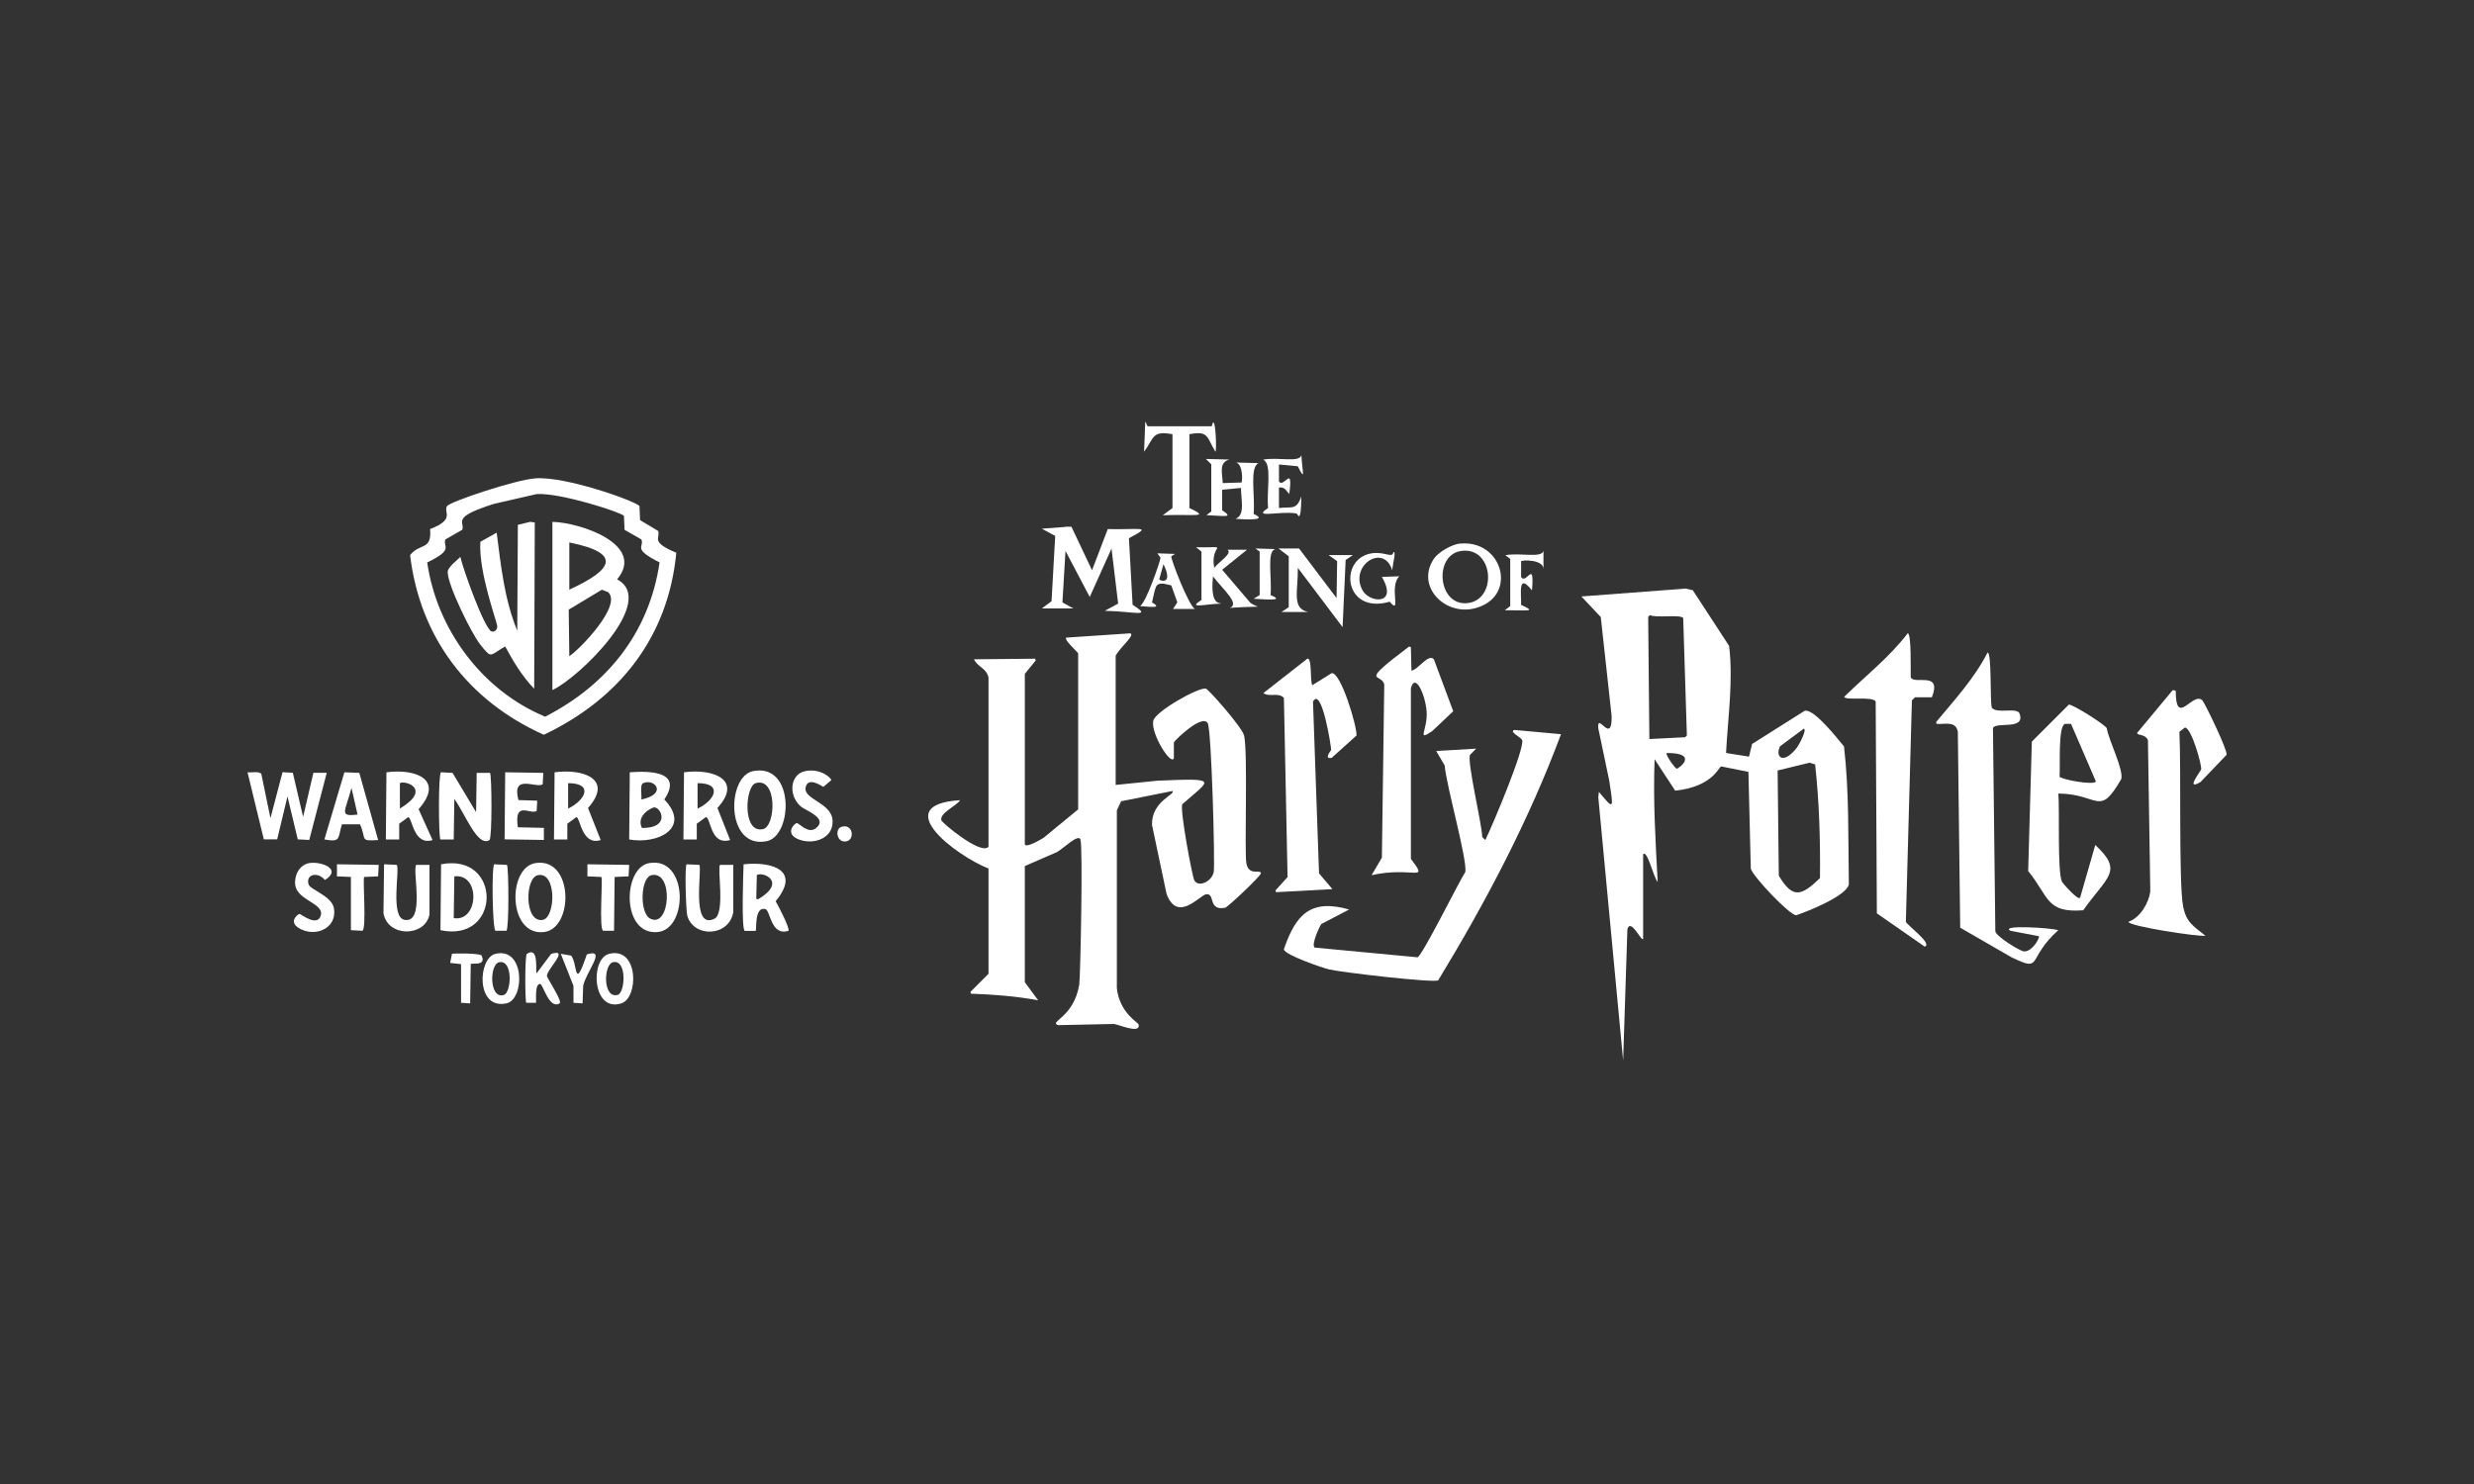 <?xml version="1.0" encoding="UTF-8"?>
<svg id="Layer_1" xmlns="http://www.w3.org/2000/svg" version="1.1" viewBox="0 0 2500 1500">
  <rect x="0" y="0" width="2500" height="1500" fill="#333333" stroke="none"/>
  <!-- Generator: Adobe Illustrator 29.0.0, SVG Export Plug-In . SVG Version: 2.1.0 Build 186)  -->
  <defs>
    <style>
      .st0 {
        fill: #fff;
      }
    </style>
  </defs>
  <g id="Layer_11">
    <path class="st0" d="M1157.3,426c.8,1.6,1.6,3.3,2.4,4.9h64.8c3.6-16.5,5.3,24.9,3.7,25.7-9-14.7-6.6-21.5-26.3-17.7v74.6c21.6,10.3,5.3,6-26.9,7.3,3.3-2.4,6.5-4.9,9.8-7.3v-74.6c-21-3.9-18.4,3.8-28.7,17.7.4-10.2.8-20.4,1.2-30.6Z"/>
    <path class="st0" d="M1315.1,460.3c.8,16.8,4.6,27.2-3.7,11-6.3-.6-12.6-1.2-19-1.8v17.1c4.8,7.6,14.6-18.5,10.4,12.8-3.8-4.1-3.9-7-10.4-6.7v20.8c13.3-1.6,17.5,2.6,22.6-11.6-.3,29.5-3.6,17.4-4.9,17.1-16.8-2.9-45.7,5.6-28.7-5.5-1.7-18.6,4.3-44.4-4.9-48.9,14.9-2.8,36.5,3.2,38.5-4.3h0Z"/>
    <path class="st0" d="M1218.5,463.9c7.9.2,15.9.4,23.8.6-10.8,2.9-7.2,13.3-6.7,23.8,6.3-.2,12.6-.4,19-.6.9-1.4,1.6-18.1-5.5-20.2,7.5.2,15.1.4,22.6.6-9.3,4.6-3.2,32.4-4.9,51.4,12.4,5.5.8,6.3-18.3,4.9,9.9-3.9,5.6-18.7,5.5-31.2-6.3.6-12.6,1.2-19,1.8v20.8c12.1,7.9,2.7,5.7-15.9,4.9,1.6-1.2,3.3-2.4,4.9-3.7v-47.7l-5.5-5.5h0Z"/>
    <path class="st0" d="M541,483.5c30.7-2.3,102.2,23.3,105.2,28.1.2,4.7.4,9.4.6,14.1l18.3,11c2.4,7.4-8.4,10.9,18.3,22-8.1,85.4-57.7,147.8-133.9,184-76.1-34.2-125.1-98.1-135.1-181.6,9.5-12.4,22.2-4.3,20.2-26.3,26-10.1,13.2-16.8,17.1-23.2,2.8-4.5,69.4-26.7,89.3-28.1h0ZM542.3,499.4c-14.3,3.3-28.5,6.5-42.8,9.8-44.8,14-29.3,18.2-32.4,26.3-5.7,3.3-11.4,6.5-17.1,9.8-2.7,7.6,9.2,10-18.3,23.2,9.8,67.9,55.7,129.6,119.2,155.9,62.7-32.1,105.3-85.2,115.6-155.9-27.8-14.1-15.4-15.1-18.3-23.2-5.7-3.3-11.4-6.5-17.1-9.8-.2-4.7-.4-9.4-.6-14.1-2.9-3.6-64.4-23.5-88-22h-.2Z"/>
    <path class="st0" d="M536.1,527.5c1.4.2,2.9.4,4.3.6-.2,56-.4,112.1-.6,168.1-12.1-12.6-21.1-27.5-29.3-42.8-16.2,9.2-13.2,13-25.1-1.8-9.3-11.7-33.2-60.7-33-73.4,0-5,9.6-12,12.8-15.3,2.5,11.8,23.7,71.1,31.2,75.2,2.2,1.2,6.1-.8,6.1-4.9s-19.1-54.7-17.1-85.6l16.5-9.2c4.3,33.5,7.8,67.6,20.8,99.1.2-35.7.4-71.3.6-107,4.3-1,8.6-2,12.8-3.1h0Z"/>
    <path class="st0" d="M558.2,527.5c27.9.5,94.8,23,65.4,58.1,41.1,21.8-37.8,99-65.4,111.9v-170ZM575.3,548.3v47.7c42.1-19.3,55.7-36.5,0-47.7ZM608.3,596c-11.2,6.7-22.4,13.5-33.6,20.2.2,15.7.4,31.4.6,47.1,11.5-7.8,53.8-51.9,39.1-64.8-2-.8-4.1-1.6-6.1-2.4h0Z"/>
    <path class="st0" d="M1076.6,532.4h6.1c6.9,14.7,13.9,29.3,20.8,44,5.3-13.9,10.6-27.7,15.9-41.6,32.9.8,46.1-3.8,21.4,9.2,1.2,22.4,2.4,44.8,3.7,67.3,20.7,13.3,1.9,6.7-28.1,6.1,4.5-2.4,9-4.9,13.5-7.3-2.2-18.5-4.5-37.1-6.7-55.6-7.3,16.3-14.7,32.6-22,48.9-8.2-15.5-16.3-31-24.5-46.5-1,17.3-2,34.6-3.1,52,3.7,2,7.3,4.1,11,6.1h-31.8c3.3-2.4,6.5-4.9,9.8-7.3,1.2-22,2.4-44,3.7-66-4.5-2.4-9-4.9-13.5-7.3,7.9-.6,15.9-1.2,23.8-1.8v-.2h0Z"/>
    <path class="st0" d="M1475.3,549.5c39.7-4,56.1,44,25.7,61.1-34,19.1-72.8-15.2-52-45.9,4.6-6.8,18.3-14.5,26.3-15.3h0ZM1476.5,556.9c-28.4,4.1-23.5,57,7.3,52.6,29.6-4.2,25.4-57.3-7.3-52.6Z"/>
    <path class="st0" d="M1208.7,553.2c37.1.5,13.4-4.8,18.3,20.8,4.9-6.4,18.5-14.4,13.5-18.3h19.6c-8.4,6.7-16.7,13.5-25.1,20.2,9.6,11.2,19.2,22.4,28.7,33.6,8.3,5.8,16.5,2.5-20.8,4.9,10.2-4.2-6.9-18.4-17.1-31.8-3.5,31.6,8.7,26.1,7.9,27.5-17.8.7-33.8,5.5-19.6-3.7v-48.9c-1.8-1.4-3.7-2.9-5.5-4.3h0Z"/>
    <path class="st0" d="M1268.6,554.4c6.7.2,13.5.4,20.2.6-9.1,2-3.3,28.7-4.9,46.5,13.4,5.5.7,4.9-17.1,3.7,2-1.2,4.1-2.4,6.1-3.7v-44c-1.4-1-2.9-2-4.3-3.1h0Z"/>
    <path class="st0" d="M1291.9,554.4h20.8c12.6,16.7,25.3,33.4,37.9,50.1.2-12.4.4-24.9.6-37.3-2.9-2-5.7-4.1-8.6-6.1h24.5c-2.4,1.6-4.9,3.3-7.3,4.9-1,22.6-2,45.2-3.1,67.9-15.1-20-30.2-39.9-45.2-59.9.3,23.7-6.5,40.9,10.4,44.6h-26.9c2.4-1.6,4.9-3.3,7.3-4.9v-51.4c-3.5-2.6-6.9-5.3-10.4-7.9h0Z"/>
    <path class="st0" d="M1559.7,556.9v18.3c0-9.9-21.8-9.3-22.6-7.9v15.9c5.3,8.4,13.7-19.1,11,13.5-14.5-18-10.7,2.6-11,14.7,16.2,7.5,7,5.2-16.5,5.5,1.8-1.4,3.7-2.9,5.5-4.3v-47.7c-1.6-1.2-3.3-2.4-4.9-3.7,14.9-2.8,36.5,3.2,38.5-4.3Z"/>
    <path class="st0" d="M1408,558.1c3-.9-.2,9.6-1.2,18.3-8.3-27.6-43.6-5.1-30,20.2,6.9,12.9,36.5,15.6,19.6-13.5,5.9-.2,11.8-.4,17.7-.6-11,10,2.7,40.4-9.8,25.7-46.5,13.4-51.8-43.7-18.3-48.9,13.3-2.1,21.2,5.5,22-1.2h0Z"/>
    <path class="st0" d="M1169.6,559.3c5.9.2,11.8.4,17.7.6-1.2.8-2.4,1.6-3.7,2.4-.6,2.9,17.6,49.8,23.8,53.2h-22c1.4-2.2,2.9-4.5,4.3-6.7-2-5.7-4.1-11.4-6.1-17.1-2.6-.6-5.3-1.2-7.9-1.8-8.8-.2-7.6,2.9-11.6,19,10.6,6-.3,4.7-12.2,3.7,5.9-2.3,20.9-46.2,20.8-48.9-1-1.4-2-2.9-3.1-4.3h0ZM1175.7,570.3c-1.4,5.1-2.9,10.2-4.3,15.3,1.1,1.6,14.5,5.7,4.3-15.3Z"/>
    <path class="st0" d="M1702.7,594.8c2.6.6,5.3,1.2,7.9,1.8,12.2,18.8,24.5,37.5,36.7,56.3,4.3,36.2-1.3,72.4-3.1,108.2,7.7,1.2,15.5,2.4,23.2,3.7,1-4.3,2-8.6,3.1-12.8,17.7-11.2,35.5-22.4,53.2-33.6,9.6-2,32.8,27.8,39.7,36.1,5.3,46.2,4.1,92.9,4.9,139.4-2.5,11.8-41.7,27.4-53.2,31.2-6.5.2-43.7-39-45.9-47.1-.8-32.6-1.6-65.2-2.4-97.8-9.2-1.8-18.3-3.7-27.5-5.5-2.7.6-8.4,20.4-46.5,24.5-6.9-10.6-13.9-21.2-20.8-31.8-1.6,41.4.9,82.8,3.1,124.1-4.5-5.2-10.2-32.3-14.7-28.1v85.6c-1.6,3.3-12.5-21.5-15.9-9.8-1.4,44.2-2.9,88.5-4.3,132.7-8.4-88.7-16.7-177.3-25.1-266,.2-1.8.4-3.7.6-5.5,15.7,19,14.8,17.4,10.4-11.6-3.7-17.5-7.3-35.1-11-52.6-1.5-17.8,13.9,17.7,13.5-12.2-3.7-33.4-7.3-66.8-11-100.3-6.5-6.9-13-13.9-19.6-20.8,34.9-2.6,69.7-5.3,104.6-7.9v-.2h.1ZM1667.3,621.7l-1.8,1.8c.4,41.2.8,82.3,1.2,123.5,12-.6,24-1.2,36.1-1.8l1.8-1.8c-1.2-39.5-2.4-79.1-3.7-118.6-2-4.1-28.1.2-33.6-3.1h0ZM1822.6,736.6c-7.9,5.9-15.9,11.8-23.8,17.7-5.5,11.1,3.4,19.1,17.1,1.2,2.1-2.7,10.6-18.6,6.7-19h0ZM1684.4,761.1c-2.3,1.2,8.5,15.7,9.8,15.9,2.1.2,23.2-15.9-9.8-15.9ZM1828.7,770.9c-10.8,2.6-21.6,5.3-32.4,7.9.4,35.5.8,70.9,1.2,106.4,14,23.2,22.4,20.9,41.6,2.4.4-38.4-.7-76.9-4.9-114.9l-5.5-1.8h0Z"/>
    <path class="st0" d="M1141.5,640c6.7,1.1-8.1,12.6-14.1,22.6v130.8c14.1-1.4,28.1-2.9,42.2-4.3,63-2.6,54.1-1.7,25.1,23.8-2.6,5.8,10.2,73.7,12.2,77,4.4,7.5,17.8,1,19.6-8.6,1.4-7.6-2.2-143.9-6.1-150.4-5.7-9.5-33.6,17.5-34.2,19.6v15.9c-2.9,7.9-23.6-25.1-20.8-37.9,2-9.4,46.2-34.4,53.2-32.4,2.9.8,36.4,38.9,38.5,47.1,4.1,15.9.2,118.1,2.4,129.6,2.5,12.9,14.1,5.6,14.7,9.8.3,2.5-33.6,34.4-36.1,34.9-18.1,3.5-9.5-15.4-19.6-13.5-6.3,1.2-28.9,29.1-39.7-.6-4.9-23.2-9.8-46.5-14.7-69.7-.4-24,23.6-30.3,20.8-34.2-17.3,3.5-34.6,6.9-52,10.4-1.4,3.1-2.9,6.1-4.3,9.2v179.8c2.8,25.1,21.6,34.5,22,36.7,2.1,10-20.3-.2-25.1-.6-18.8.4-37.5.8-56.3,1.2-9.7-3.6,15.9-7.4,21.4-41,1.2-7.2,3.8-139.9,1.2-146.7-2.2-6-17.2,9.2-23.8,12.8-10.8,4.7-21.6,9.4-32.4,14.1v117.4c4.5,6.1,9,12.2,13.5,18.3-22.5-4.2-44.9-5.9-67.9-6.7-.2-.6-.4-1.2-.6-1.8l18.3-18.3v-106.4c-32.4-12.8-101.8-64.6-28.7-69.1-3.6,5.8-20.7,12.9-19,20.2.7,2.8,40.3,35.8,47.7,26.9v-171.2c-2.2-9.5-10.8-10.3-14.7-18.3,20.6-.2,41.2-.4,61.8-.6.2.6.4,1.2.6,1.8-3.7,4.5-7.3,9-11,13.5v172.4c1.3,3.8,15.7-4.7,19-6.7,11.6-9.6,23.2-19.2,34.9-28.7v-157.7c-.3-1.2-14.2-13.3-12.2-15.9,21.4-1.4,42.8-2.9,64.2-4.3v-.2h0Z"/>
    <path class="st0" d="M1927.7,640c4,0,2.9,38.6,3.1,44.6,3.3,8,32-6.9,21.4,20.2h-17.1l-3.1,3.1c-2,74.6-4.1,149.2-6.1,223.8,1,3.3,27.7,22.6,19,25.1-16.1-11.2-32.2-22.4-48.3-33.6-.4-71.3-.8-142.7-1.2-214-2.4-5.9-30.9-.7-31.8-4.9,21.6-21.2,45.7-40,64.2-64.2h0Z"/>
    <path class="st0" d="M1423.9,653.5c.6.2,1.2.4,1.8.6.2,7.9.4,15.9.6,23.8,6.7-.9,16.9-17.5,22.6-11.6,6.5,17.5,13,35.1,19.6,52.6-7.1,6.7-14.3,13.5-21.4,20.2-16.2,10.8-4.1-1.3-5.5-20.2-1.3-16.5-11.5-39.6-15.9-23.2v172.4c18.7,24.7,2.5,7.2-39.7,16.5,3.5-5.9,6.9-11.8,10.4-17.7.8-58.3,1.6-116.6,2.4-174.9-2.5-12.5-27.2,1,25.1-38.5h0Z"/>
    <path class="st0" d="M2008.4,659.6c4.4-.9,2.4,49,4.3,55.6,4.8,6.9,25.7-.8,28.1,6.1,6.2,17.3-24.4,7.7-26.9,14.7.8,68.5,1.6,137,2.4,205.4,1.1,5.3,24.1,19.5,28.7,20.2,7.7,1.1,16.3-12.8,15.3-15.3-9.6-1.8-19.2-3.7-28.7-5.5-11.2-6.1,40.2-3.1,48.3-.6-32.7,29.5-14.9,42.9-47.1,27.5-17.3-10-34.6-20-52-30-.8-66-1.6-132.1-2.4-198.1-2.2-11.2-12.6-7.3-21.4-7.9-.2-.6-.4-1.2-.6-1.8,18.7-22.5,38.6-44,52-70.3h0Z"/>
    <path class="st0" d="M1321.2,665.7c4.9-.3,2.3,21.7,4.9,26.9,6.5-4.1,13-8.2,19.6-12.2,9.3-.9,25.5,53.3,25.1,63-8.4,7.5-16.7,15.1-25.1,22.6-8.5,1.7-.7-7.3-.6-7.9.3-3-9.6-65.2-18.3-48.9,2,57.9,4.1,115.8,6.1,173.6,4.5,5.3,9,10.6,13.5,15.9-19,1-37.9,2-56.9,3.1-.2-.6-.4-1.2-.6-1.8,4.1-4.5,8.2-9,12.2-13.5-1.2-60.3-2.4-120.7-3.7-181-5.4-6.1-14.1-.5-20.8-4.9,14.9-11.6,29.8-23.2,44.6-34.9h0Z"/>
    <path class="st0" d="M2195.5,697.5c1,.2,2,.4,3.1.6,0,37.9,17.2.4,26.9,9.8,2.2,2.1,25.6,50.2,24.5,55-8.8,9.2-17.5,18.3-26.3,27.5-16.2,9.6.3-11,.6-12.8.8-4.1-9.9-42.5-16.5-42.2-1.8,1.4-3.7,2.9-5.5,4.3,1.9,38.7-.8,151.8,3.7,176.1,3.1,16.6,10.6,20.4,22.6,30-5.7,1.4-78.7-9.7-77.7-14.1,11.8-4.2,20.4-18.8,22-30.6-.8-51-1.6-101.9-2.4-152.9-2.3-6.3-10.4-4.6-11-7.3,12-14.5,24-28.9,36.1-43.4h-.1Z"/>
    <path class="st0" d="M2090.4,712.2c3.7-.7,36.2,19.9,38.5,23.8,1.9,12.3,17.1,41.5,14.7,51.4-22.8,39.4-21.9,15.1-63.6,14.7,1.4,16.4-1.2,79.1,3.7,89.3.6,1.2,16.3,19.4,18.3,15.9,5.1-17.7,10.2-35.5,15.3-53.2,28.6,26.7,12.5,31.2-12.2,66-37.6,2.8-34.2-13.2-55.6-39.7,1.2-43.6,2.4-87.2,3.7-130.8,12.4-12.4,24.9-24.9,37.3-37.3h-.1,0ZM2086.7,731.7c-7.3,2.1-4.6,44.5-5.5,53.2,1.1,3,35.6,9.3,36.7,4.9-8.4-19.4-16.7-38.7-25.1-58.1h-6.1,0Z"/>
    <path class="st0" d="M1530.3,737.8c15.7,1.4,31.4,2.9,47.1,4.3-32.3,86.8-75.9,169.6-124.1,248.8-4.8,2.8-97.9-8.1-110.1-11-7.1-1.7-44.2-14.4-45.9-20.2,12-35.3,27-51.5,66-40.4-9.4,4.9-18.8,9.8-28.1,14.7-1.4,1.7-10.6,21-6.7,23.8,34.6,3.3,69.3,6.5,103.9,9.8,4.8-1.4,41.8-76.3,48.3-86.2,2.2-12.4-19.1-86.8-20.8-107.6-2.9-4.9-5.7-9.8-8.6-14.7,13.5-.8,26.9-1.6,40.4-2.4l-6.1,6.1c-3.6,6.3,12,69.9,12.2,83.2l3.1,3.1c7.1-14.2,39.8-92.1,37.3-100.9-.9-3-13.7-8.5-7.9-10.4h0Z"/>
    <path class="st0" d="M761.1,779.4c42.4-8.2,40.1,65.8,13.5,70.9-41.5,8.1-40.5-65.7-13.5-70.9h0ZM763.6,791.6c-10.6,3.1-13.8,50.9,7.3,46.5,13.2-2.7,14.9-53-7.3-46.5Z"/>
    <path class="st0" d="M813.7,779.4c16-3.1,26.6,7.4,26.3,9.2-2.6,2.2-5.3,4.5-7.9,6.7-1,0-14.4-10.3-17.7-.6-4.5,13.2,25.5,16,26.9,34.2,1.3,17.9-17.8,24.9-32.4,20.2-17.2-5.5-6.3-17.1-3.7-17.1s11.5,11.6,19.6,4.9c12.1-10.1-10.8-17.4-15.9-22-12.7-11.4-10.4-32.5,4.9-35.5h0Z"/>
    <path class="st0" d="M250,780.6c3.9.6,12.2-1.5,14.1,1.8,3.1,14.9,6.1,29.8,9.2,44.6,4.1-15.5,8.2-31,12.2-46.5,3.5.2,6.9.4,10.4.6,3.5,14.9,6.9,29.8,10.4,44.6,3.5-14.9,6.9-29.8,10.4-44.6h13.5c-5.9,22.6-11.8,45.2-17.7,67.9-3.9-.2-7.7-.4-11.6-.6-3.5-14.5-6.9-28.9-10.4-43.4-3.5,14.5-6.9,28.9-10.4,43.4h-13.5c-5.5-22.6-11-45.2-16.5-67.9h-.1Z"/>
    <path class="st0" d="M347.8,780.6c5.1.2,10.2.4,15.3.6,6.3,22.6,12.6,45.2,19,67.9-19.3,1.3-11.4-.7-18.3-15.9h-18.3c-4.3,14.4-.9,18.3-17.7,15.3,6.7-22.6,13.5-45.2,20.2-67.9h-.2ZM355.2,796.5c-6.7,24.7-12.8,29,6.1,26.9-2-9-4.1-17.9-6.1-26.9Z"/>
    <path class="st0" d="M390.6,780.6c29.7-3.9,58.9,7.5,32.4,37.3,4.7,10.4,9.4,20.8,14.1,31.2-19.2,6-20.5-22.5-24.5-23.2-3.1,2.2-6.1,4.5-9.2,6.7v15.9h-13.5c.2-22.6.4-45.2.6-67.9h.1ZM404.1,791.6v25.7c32.9-19.9,5.1-28.9,0-25.7Z"/>
    <path class="st0" d="M445.7,780.6c3.9.2,7.7.4,11.6.6,7.9,13.2,15.9,26.5,23.8,39.7.2-13.2.4-26.5.6-39.7h13.5c1.8,2.9,2.2,66-.6,67.9-12,7.7-24.5-26.4-35.5-41.6-.2,13.7-.4,27.3-.6,41h-13.5c-1.8-2.9-2.2-66,.6-67.9h.1Z"/>
    <path class="st0" d="M510.5,780.6c12.8.2,25.7.4,38.5.6-.2,3.9-.4,7.7-.6,11.6-6.8,4.3-31.7-11.3-24.5,15.9,6.3.2,12.6.4,19,.6-.2,3.5-.4,6.9-.6,10.4-6.4,4.1-23.1-11.2-19,16.5,8.8.2,17.5.4,26.3.6v12.2c-13.2-.2-26.5-.4-39.7-.6.2-22.6.4-45.2.6-67.9h0Z"/>
    <path class="st0" d="M560.6,780.6c28.4-3.8,59.7,6.7,33.6,36.1,4.3,10.8,8.6,21.6,12.8,32.4-19.2,6-20.5-22.5-24.5-23.2-3.1,2.2-6.1,4.5-9.2,6.7v15.9h-13.5c.2-22.6.4-45.2.6-67.9h.2ZM574.1,791.6v25.7c17.2-8.3,26.3-25.6,0-25.7Z"/>
    <path class="st0" d="M636.4,780.6c20.8-1.5,53.8-.9,34.9,27.5,27.5,28.7-6.6,45.7-35.5,40.4.2-22.6.4-45.2.6-67.9ZM649.9,791.6c-3.5,1.5-1.2,12.6-1.8,16.5,26.9-5.5,13.5-21.7,1.8-16.5ZM660.9,816.1c-1.6,0-18.6,7.8-12.2,20.8,29.3.2,19.4-21.3,12.2-20.8Z"/>
    <path class="st0" d="M691.4,780.6c28.2-3.9,60,7,33.6,36.1,4.3,10.8,8.6,21.6,12.8,32.4-20.3,5.8-19.3-22.8-24.5-23.2-3.1,2.2-6.1,4.5-9.2,6.7v15.9h-13.5c.2-22.6.4-45.2.6-67.9h.2ZM704.9,791.6v25.7c17.4-8,26.1-25.8,0-25.7Z"/>
    <path class="st0" d="M850.4,835.7c11.6-3.4,13.7,13,4.9,14.7-9.9,1.9-12-12.6-4.9-14.7Z"/>
    <path class="st0" d="M312.4,872.4c11.8-2,33.9,5.9,15.9,17.1-6.6-8.4-19.5-6.3-16.5,4.3,1.6,5.7,23.7,11.7,25.7,24.5,3,19.1-16.6,28.4-32.4,21.4-15.3-6.7-4.6-15.6-2.4-15.9,1.2-.2,17.6,13.5,21.4,1.8,4-12.4-23.1-15.2-25.7-30.6-1.5-9.3,3.7-20.8,14.1-22.6h-.1Z"/>
    <path class="st0" d="M541,872.4c38.7-6.3,39.1,66.3,8.6,69.7-36.4,4.1-37-65.1-8.6-69.7h0ZM543.5,884.6c-13.2,2.7-13.8,48.4,4.9,45.2,13.1-2.2,14.4-49.2-4.9-45.2Z"/>
    <path class="st0" d="M656,872.4c39.4-6.9,39.8,66.7,8.6,69.7-36.7,3.5-35.6-65-8.6-69.7h0ZM658.4,884.6c-11.3,2.4-12.4,38.4-1.2,44,20.1,10,23.8-48.8,1.2-44Z"/>
    <path class="st0" d="M340.5,873.6c14.1.2,28.1.4,42.2.6-.2,3.9-.4,7.7-.6,11.6-4.7.2-9.4.4-14.1.6-1.6,2.6,2.6,52.4-1.8,54.4-3.9-.2-7.7-.4-11.6-.6v-53.8c-4.7-.2-9.4-.4-14.1-.6v-12.2Z"/>
    <path class="st0" d="M388.2,873.6c4.3.2,8.6.4,12.8.6,3.2,5-7,53.1,7.9,55.6,20.9,3.5,7.7-49.4,11.6-55.6h13.5v50.1c-4.3,22.8-42.1,23.4-46.5-1.2.2-16.5.4-33,.6-49.5h.1Z"/>
    <path class="st0" d="M445.7,873.6c61.9-12,61.1,79.8-.6,66.6.2-22.2.4-44.4.6-66.6ZM459.1,885.8c-.2,14.1-.4,28.1-.6,42.2,25.3,4.2,27.4-45.4.6-42.2Z"/>
    <path class="st0" d="M499.5,873.6c4.3.2,8.6.4,12.8.6,1.8,2.8,2.2,64.9-.6,66.6h-11c-3.1-1.4-4.1-65.4-1.2-67.3h0Z"/>
    <path class="st0" d="M593.6,873.6c14.1.2,28.1.4,42.2.6-.2,3.9-.4,7.7-.6,11.6-4.7.2-9.4.4-14.1.6-.2,18.1-.4,36.3-.6,54.4h-11c-4.4-2-.2-51.8-1.8-54.4-4.7-.2-9.4-.4-14.1-.6v-12.2h0Z"/>
    <path class="st0" d="M693.9,873.6c4.3.2,8.6.4,12.8.6,3,4.8-8.8,66.4,15.3,54.4,10.9-5.4,2.8-50.2,5.5-54.4h13.5v47.7c-4.2,25-39.9,26.4-46.5,3.7-1.3-4.6-2.8-50.6-.6-52h0Z"/>
    <path class="st0" d="M751.4,873.6c29.9-3.1,58,6.6,32.4,37.3,2.2,3.6,15.2,28.6,12.8,30-17.9,5.3-17.9-20.6-23.2-22-11.4-3-8.6,21.3-9.8,22h-11c-3.6-1.6-1.5-58.3-1.2-67.3h0ZM764.8,884.6c-.2,7.9-.4,15.9-.6,23.8.6.2,1.2.4,1.8.6,29.8-17.6,4.9-28.4-1.2-24.5h0Z"/>
    <path class="st0" d="M456.7,964.1c1.4-.6,28.8-.7,30,1.8,5,11.1-10,7-11,8.6-.2,13.2-.4,26.5-.6,39.7-3.1-.2-6.1-.4-9.2-.6v-39.1c-3.7-.4-7.3-.8-11-1.2l1.8-9.2h0Z"/>
    <path class="st0" d="M500.7,964.1c30-7.1,29.7,46.2,11,50.1-31.2,6.6-28.9-45.9-11-50.1h0ZM504.4,972.6c-10,2-10.1,38,4.9,33,7.4-2.4,9.4-35.8-4.9-33Z"/>
    <path class="st0" d="M532.5,964.1c12.7-8.2,8.2,18.6,9.8,19.6,4.9-6.5,9.8-13,14.7-19.6,19.4-5.8-4.9,15.9-4.3,22.6,1.4,3.9,15.9,25.7,12.8,27.5-10.7,6.4-16.7-19.3-19.6-19.6-6-.6-3.7,18.1-4.3,19h-9.8c-1.3-2.1-1.5-48.2.6-49.5h0Z"/>
    <path class="st0" d="M566.7,964.1c3.5.6,6.9,1.2,10.4,1.8,6.8,7.8,2.7,37.8,15.9-1.2,20.6-6.6-.7,17.3-3.7,31.8-.2,5.9-.4,11.8-.6,17.7-3.1-.2-6.1-.4-9.2-.6v-17.1c-4.3-10.8-8.6-21.6-12.8-32.4h0Z"/>
    <path class="st0" d="M615.6,964.1c29.9-7.4,30,44.5,12.2,50.1-29.5,9.4-31.8-45.3-12.2-50.1ZM619.3,972.6c-9.4,2.3-10.4,37.1,4.9,33,7.6-2,9.6-36.5-4.9-33Z"/>
  </g>
</svg>